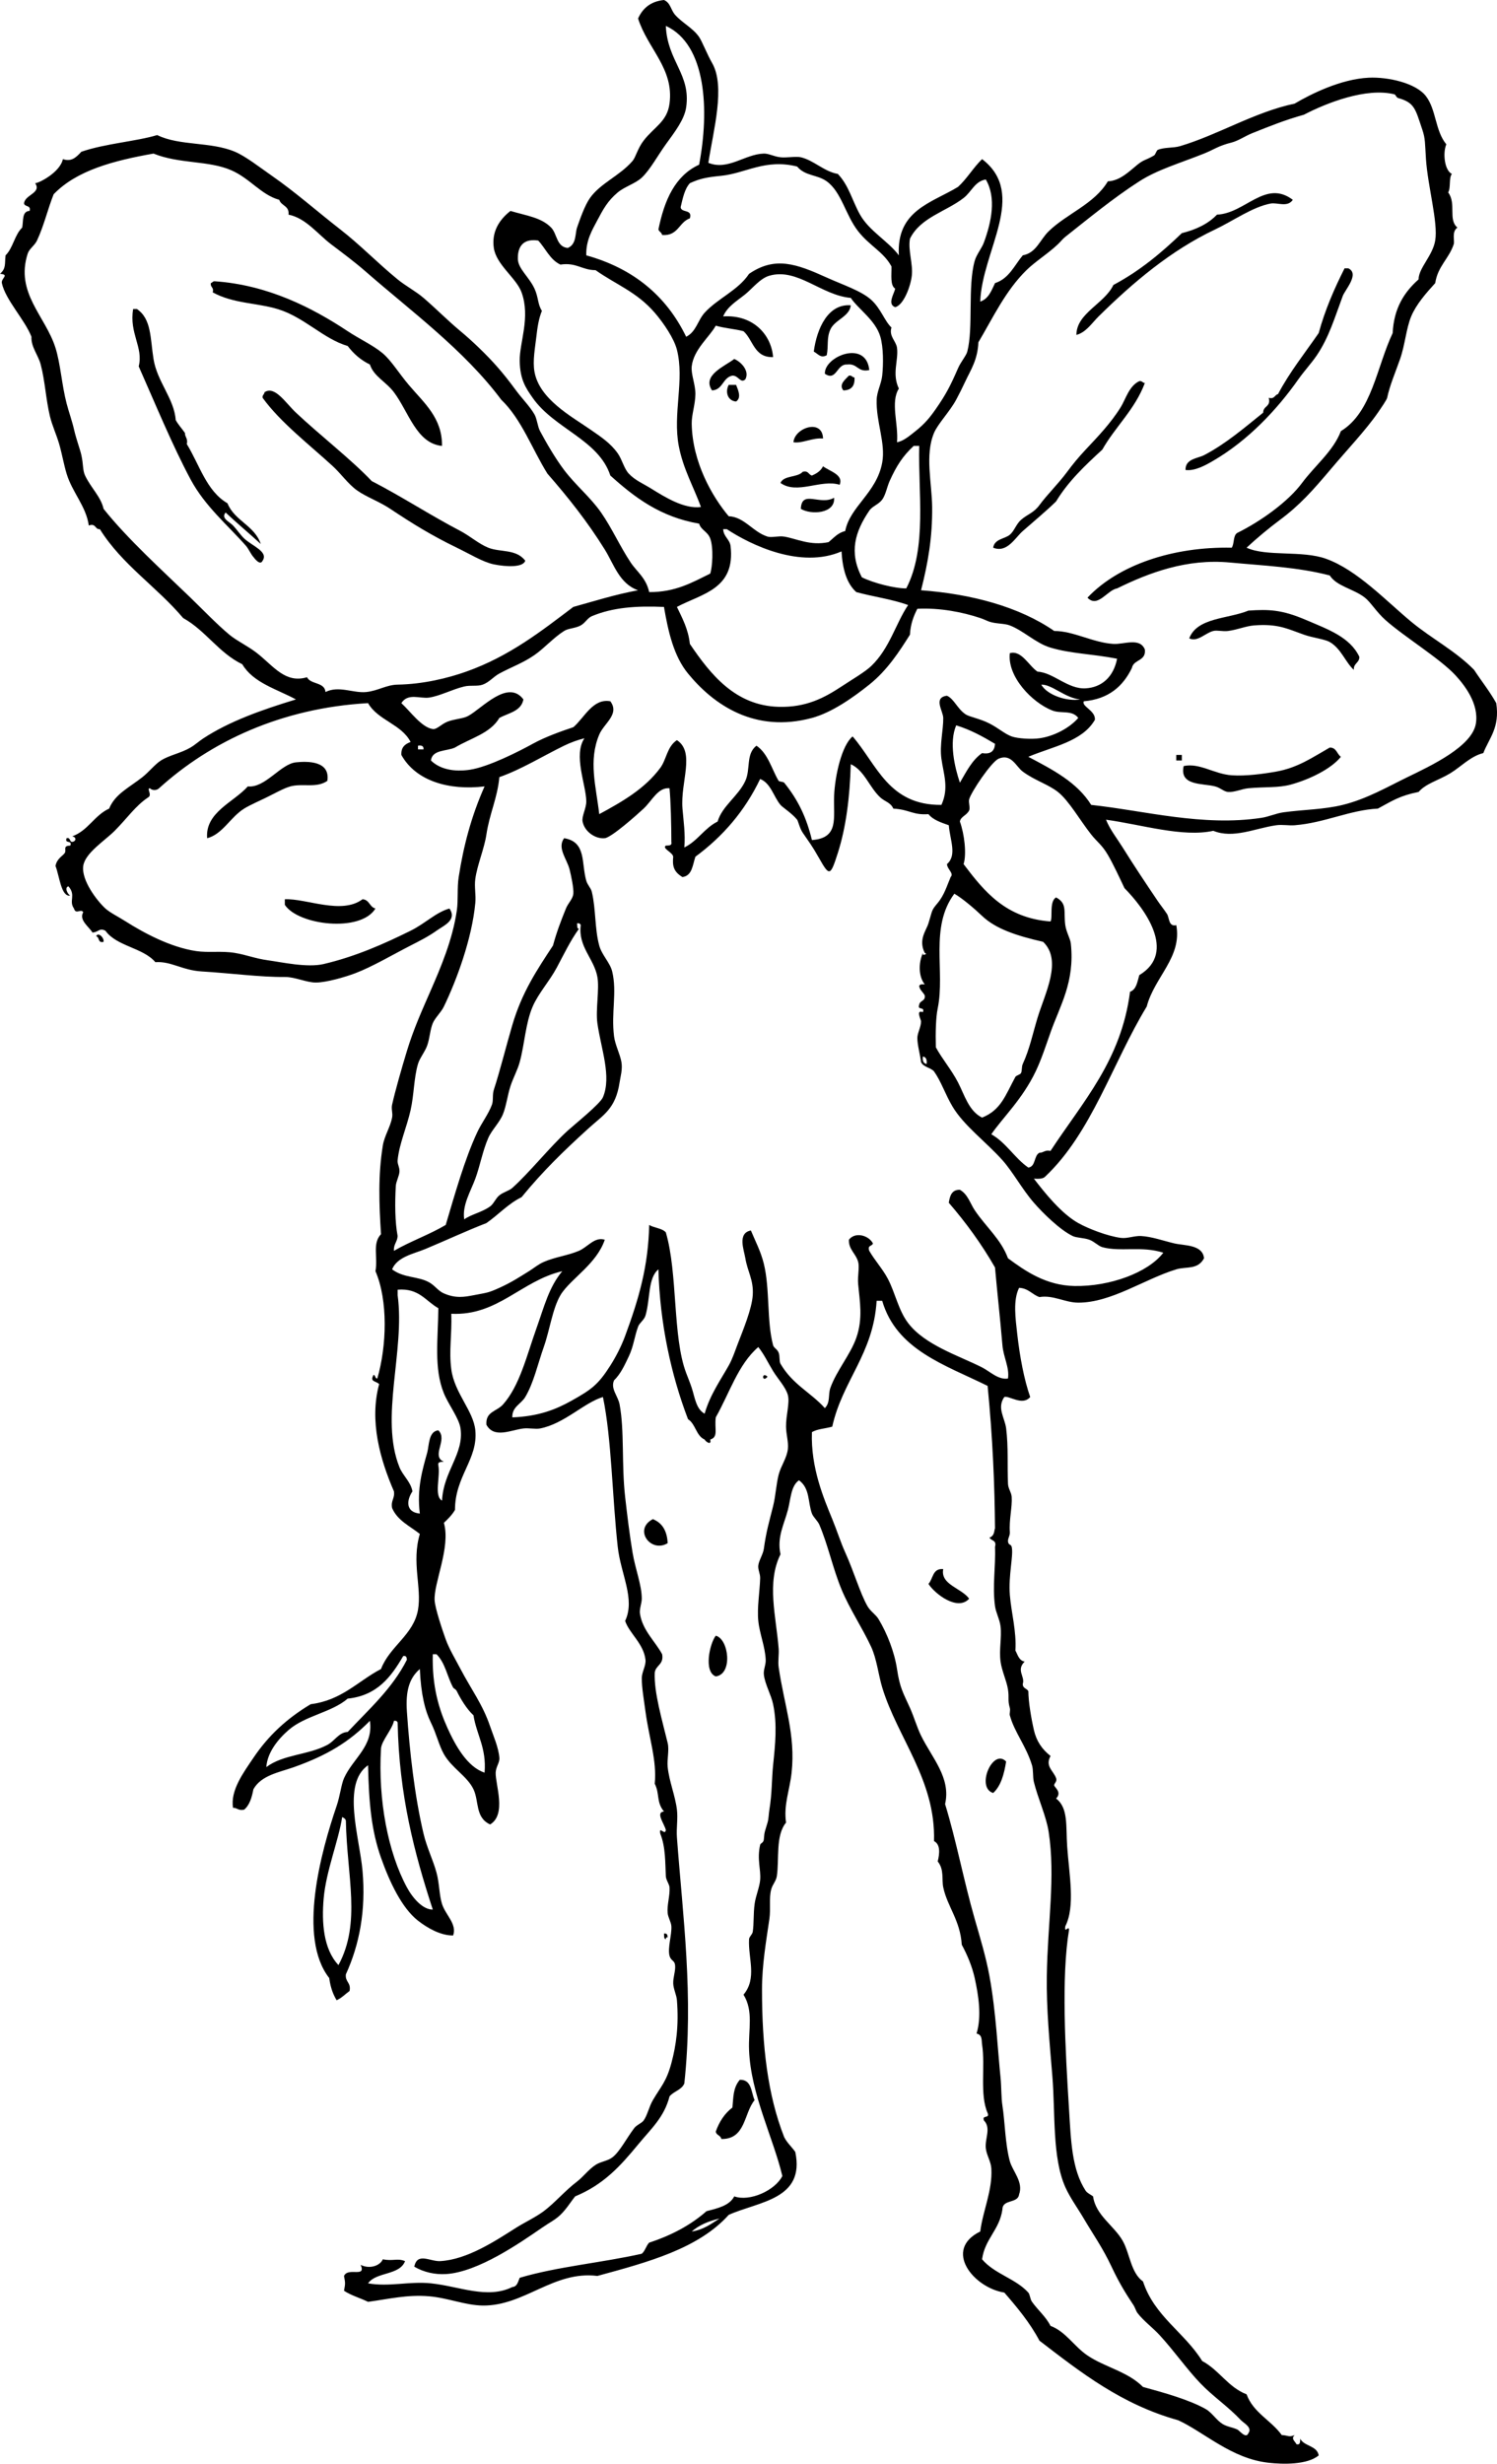 <?xml version="1.0" encoding="UTF-8" standalone="no"?>
<!-- Generator: Adobe Illustrator 13.0.2, SVG Export Plug-In . SVG Version: 6.00 Build 14948)  -->
<svg
    xmlns:rdf="http://www.w3.org/1999/02/22-rdf-syntax-ns#"
    xmlns="http://www.w3.org/2000/svg"
    xmlns:cc="http://web.resource.org/cc/"
    xmlns:xlink="http://www.w3.org/1999/xlink"
    xmlns:dc="http://purl.org/dc/elements/1.1/"
    xmlns:svg="http://www.w3.org/2000/svg"
    xmlns:inkscape="http://www.inkscape.org/namespaces/inkscape"
    xmlns:sodipodi="http://sodipodi.sourceforge.net/DTD/sodipodi-0.dtd"
    xmlns:ns1="http://sozi.baierouge.fr"
    id="imp_xA0_Image_1_"
    style="enable-background:new 0 0 194.258 319.557"
    xml:space="preserve"
    viewBox="0 0 194.258 319.557"
    version="1.1"
    y="0px"
    x="0px"
  >
<g
    >
	<path
        style="clip-rule:evenodd;fill-rule:evenodd"
        d="m167.76 25.92c-0.691 1.023-2.001 0.315-2.88 0.48-2.347 0.441-4.865 2.255-7.2 3.36-5.758 2.724-10.676 6.9-15.12 11.28-0.862 0.849-1.609 2.06-2.88 2.4-0.002-2.818 3.636-4.032 4.8-6.48 3.397-1.802 6.232-4.168 8.88-6.72 1.86-0.46 3.426-1.214 4.561-2.4 3.66-0.149 6.28-4.621 9.84-1.92z"
    />
	<path
        style="clip-rule:evenodd;fill-rule:evenodd"
        d="m174.96 34.8c1.507 0.715-0.408 2.766-0.721 3.6-1.01 2.699-1.765 5.322-3.359 7.68-0.702 1.039-1.631 2.027-2.4 3.12-2.801 3.979-6.542 7.937-11.04 10.56-0.982 0.573-2.385 1.36-3.6 1.2-0.047-1.465 1.593-1.501 2.399-1.92 2.788-1.446 5.232-3.55 7.681-5.52-0.02-0.899 1.034-0.726 0.72-1.92 0.766 0.206 0.742-0.378 1.2-0.48 1.521-2.878 3.483-5.316 5.279-7.92 0.846-3.075 2.045-5.795 3.36-8.4h0.48z"
    />
	<path
        style="clip-rule:evenodd;fill-rule:evenodd"
        d="m57.36 57.84c-3.315-0.318-4.319-4.404-6.24-6.96-1.045-1.39-2.61-2.04-3.12-3.6-1.188-0.572-2.119-1.401-2.88-2.4-3.186-0.936-5.645-3.76-9.12-4.8-2.722-0.814-5.744-0.697-8.4-2.16 0.198-0.678-0.338-0.622-0.24-1.2 0.194-0.046 0.239-0.241 0.48-0.24 6.896 0.468 12.672 3.424 17.28 6.48 1.527 1.013 3.339 1.844 4.56 2.88 1.094 0.929 2.098 2.59 3.36 4.08 1.997 2.358 4.354 4.273 4.32 7.92z"
    />
	<path
        style="clip-rule:evenodd;fill-rule:evenodd"
        d="m110.4 39.6c-0.141 1.466-2.067 1.868-2.64 3.12-0.52 1.137-0.23 2.12-0.48 3.36-0.787 0.405-1.058-0.127-1.68-0.48 0.41-3.065 1.88-6.229 4.8-6z"
    />
	<path
        style="clip-rule:evenodd;fill-rule:evenodd"
        d="m17.28 40.08h0.48c1.907 1.273 1.729 3.786 2.16 6.48 0.475 2.968 2.689 5.157 2.88 7.92 0.338 0.622 0.812 1.108 1.2 1.68-0.005 0.565 0.414 0.707 0.24 1.44 1.646 2.673 2.547 6.093 5.28 7.68 0.916 2.285 3.522 2.878 4.32 5.28-1.5-1.38-3.077-2.683-4.56-4.08-0.649 0.744 0.498 1.198 0.96 1.68 0.49 0.512 0.936 1.2 1.44 1.68 1.005 0.958 3.188 1.709 2.4 2.88-0.334 0.742-1.135-0.408-1.2-0.48-0.343-0.382-0.613-1.044-0.96-1.44-2.327-2.654-5.312-5.107-7.2-8.64-2.374-4.442-4.533-9.708-6.72-14.64 0.633-2.474-1.259-4.282-0.72-7.44z"
    />
	<path
        style="clip-rule:evenodd;fill-rule:evenodd"
        d="m112.8 48c-1.529 0.329-1.502-0.898-2.88-0.72-1.366-0.093-1.359 2.221-2.88 1.2-0.11-2.255 5.37-4.475 5.76-0.48z"
    />
	<path
        style="clip-rule:evenodd;fill-rule:evenodd"
        d="m96.72 49.2c-0.622 0.593-0.893-0.518-1.68-0.48-1.272 0.248-1.205 1.834-2.64 1.92-1.352-1.963 1.667-3.141 2.88-4.08 0.899 0.374 2.018 1.562 1.44 2.64z"
    />
	<path
        style="clip-rule:evenodd;fill-rule:evenodd"
        d="m110.16 48.72c0.388-0.068 0.414 0.227 0.721 0.24 0.073 1.113-0.421 1.659-1.44 1.68-0.66-0.781 0.31-1.463 0.72-1.92z"
    />
	<path
        style="clip-rule:evenodd;fill-rule:evenodd"
        d="m148.56 49.68c-1.285 3.435-3.809 5.631-5.52 8.64-2.211 2.029-4.4 4.081-6 6.72-1.285 1.255-2.862 2.561-4.32 3.84-0.998 0.875-2.032 2.882-3.84 2.16 0.166-1.15 1.508-1.134 2.16-1.68 0.576-0.483 0.826-1.38 1.439-1.92 0.866-0.763 1.65-0.896 2.4-1.92 1.014-1.385 2.414-2.722 3.6-4.32 0.73-0.985 1.411-1.822 2.4-2.88 1.519-1.624 3.225-3.372 4.56-5.52 0.618-0.995 1.076-2.753 2.4-3.36 0.39-0.067 0.41 0.227 0.72 0.24z"
    />
	<path
        style="clip-rule:evenodd;fill-rule:evenodd"
        d="m94.56 49.92h0.96c0.299 0.753 0.702 1.665 0 2.16-1.061-0.083-1.463-1.195-0.96-2.16z"
    />
	<path
        style="clip-rule:evenodd;fill-rule:evenodd"
        d="m68.16 72.72c-0.257 0.899-2.433 0.817-4.08 0.48-1.411-0.289-3.118-1.347-4.8-2.16-3.24-1.566-5.746-3.112-8.64-5.04-1.458-0.971-3.107-1.533-4.32-2.4-1.138-0.813-2.079-2.162-3.12-3.12-2.931-2.698-6.836-5.706-9.12-8.88-0.067-0.388 0.227-0.413 0.24-0.72 1.334-0.908 2.738 1.378 4.08 2.64 3.169 2.979 7.174 6.071 9.84 8.88 3.92 2.016 7.454 4.352 11.52 6.48 1.196 0.626 2.379 1.673 3.6 2.16 1.564 0.624 3.578 0.127 4.8 1.68z"
    />
	<path
        style="clip-rule:evenodd;fill-rule:evenodd"
        d="m106.8 56.88c-1.401-0.129-2.693 0.669-3.84 0.48 0.16-1.901 3.78-3.088 3.84-0.48z"
    />
	<path
        style="clip-rule:evenodd;fill-rule:evenodd"
        d="m108.96 62.88c-2.415-0.767-5.524 1.313-7.681-0.24 0.429-1.012 2.206-0.675 2.88-1.44 0.767-0.206 0.743 0.377 1.2 0.48 0.618-0.262 1.153-0.606 1.44-1.2 0.86 0.651 2.7 1.087 2.16 2.4z"
    />
	<path
        style="clip-rule:evenodd;fill-rule:evenodd"
        d="m108.24 64.56c0.153 2.096-3.038 2.233-4.319 1.44 0.1-2.548 2.48-0.38 4.32-1.44z"
    />
	<path
        style="clip-rule:evenodd;fill-rule:evenodd"
        d="m176.4 85.2c0.001 0.8-0.78 0.819-0.72 1.68-1.079-0.951-1.633-2.741-3.12-3.6-0.682-0.393-2.209-0.551-3.36-0.96-2.204-0.783-3.381-1.44-6.479-1.2-1.026 0.08-2.222 0.58-3.36 0.72-0.712 0.088-1.423-0.126-1.92 0-1.062 0.271-2.035 1.476-3.12 0.96 1.036-2.725 5.016-2.505 7.681-3.6 2.654-0.18 4.34-0.125 7.439 1.2 2.89 1.234 5.73 2.221 6.96 4.8z"
    />
	<path
        style="clip-rule:evenodd;fill-rule:evenodd"
        d="m174 98.16c-1.238 1.548-4.009 2.92-6.48 3.6-1.627 0.447-3.26 0.276-5.52 0.48-0.863 0.078-1.78 0.542-2.641 0.48-0.545-0.039-0.982-0.538-1.68-0.72-1.618-0.423-4.663-0.04-4.08-2.64 2.077-0.443 3.95 1.042 6.24 1.2 1.823 0.126 4.097-0.184 5.76-0.48 2.819-0.502 4.691-1.831 6.96-3.12 0.88-0.001 0.92 0.84 1.44 1.2z"
    />
	<path
        style="clip-rule:evenodd;fill-rule:evenodd"
        d="m152.64 97.92h0.72v0.72h-0.72v-0.72z"
    />
	<path
        style="clip-rule:evenodd;fill-rule:evenodd"
        d="m42.48 101.28c-1.415 0.987-3.188 0.291-4.8 0.72-0.812 0.217-2.15 0.963-3.12 1.44-0.967 0.476-2.121 0.969-2.88 1.44-1.786 1.109-2.806 3.333-4.8 3.84-0.28-3.36 3.46-4.67 5.28-6.72 2.242 0.246 4.245-2.912 6.24-3.12 1.493-0.156 4.468-0.215 4.08 2.4z"
    />
	<path
        style="clip-rule:evenodd;fill-rule:evenodd"
        d="m47.04 116.64c0.914 0.047 0.903 1.017 1.68 1.2-1.911 3.152-10.04 2.17-11.76-0.48v-0.72c2.794-0.13 7.336 2.04 10.08 0z"
    />
	<path
        style="clip-rule:evenodd;fill-rule:evenodd"
        d="m12.48 121.44c0.241-0.604 1.062 0.191 0.96 0.72-0.77 0.21-0.498-0.62-0.96-0.72z"
    />
	<path
        style="clip-rule:evenodd;fill-rule:evenodd"
        d="m99.6 178.56c-0.727 0.89-0.808-0.73 0 0z"
    />
	<path
        style="clip-rule:evenodd;fill-rule:evenodd"
        d="m84.72 197.04c1.203 0.477 1.846 1.514 1.92 3.119-2.201 1.33-4.489-1.8-1.92-3.12z"
    />
	<path
        style="clip-rule:evenodd;fill-rule:evenodd"
        d="m122.4 203.52c-0.4 2.026 2.375 2.452 3.36 3.84-1.492 1.654-4.438-0.615-5.28-1.92 0.62-0.66 0.51-2.05 1.92-1.92z"
    />
	<path
        style="clip-rule:evenodd;fill-rule:evenodd"
        d="m92.88 212.16c1.691 0.41 2.249 4.996 0 5.28-1.589-0.59-0.8-4.24 0-5.28z"
    />
	<path
        style="clip-rule:evenodd;fill-rule:evenodd"
        d="m130.56 228.48c-0.267 1.653-0.675 3.166-1.68 4.08-2.29-0.69-0.04-5.89 1.68-4.08z"
    />
	<path
        style="clip-rule:evenodd;fill-rule:evenodd"
        d="m86.16 250.8c0.408-0.089 0.453 0.187 0.48 0.479-0.204-0.044-0.227 0.094-0.24 0.24-0.281-0.04-0.202-0.44-0.24-0.72z"
    />
	<path
        style="clip-rule:evenodd;fill-rule:evenodd"
        d="m93.6 277.44c-0.071-0.489-0.649-0.471-0.72-0.96 0.461-1.298 1.159-2.36 2.16-3.12 0.143-1.368 0.071-2.543 0.96-3.6 1.56-0.04 1.455 1.585 1.92 2.64-1.41 1.71-1.148 5.09-4.32 5.04z"
    />
	<path
        style="clip-rule:evenodd;fill-rule:evenodd"
        d="m4.56 23.76c0.477 0.008 3.24-1.407 3.6-3.12 1.136 0.388 1.746-0.262 2.4-0.96 3.123-1.068 7.103-1.337 9.84-2.16 2.893 1.425 6.939 0.833 10.08 2.16 1.4 0.591 3.179 1.993 4.8 3.12 3.103 2.157 5.794 4.56 8.88 6.96 2.645 2.057 4.765 4.292 7.44 6.48 1.054 0.862 2.339 1.523 3.36 2.4 1.635 1.404 3.132 2.934 4.8 4.32 0.808 0.671 1.609 1.396 2.4 2.16 1.825 1.763 3.125 3.234 4.8 5.52 0.782 1.067 1.802 2.07 2.4 3.12 0.332 0.583 0.395 1.553 0.72 2.16 0.822 1.533 1.987 3.541 3.12 5.04 1.501 1.987 3.418 3.53 4.8 5.52 1.422 2.048 2.437 4.369 3.84 6.48 0.789 1.188 2.008 2.001 2.4 3.84 3.453 0.012 5.61-1.271 7.92-2.4 0.288-0.809 0.449-3.37 0-4.56-0.347-0.919-1.177-1.061-1.44-1.92-5.057-0.863-8.406-3.434-11.52-6.24-1.515-4.654-7.277-6.06-10.08-10.08-0.871-1.249-1.646-2.342-1.68-4.8-0.032-2.389 1.416-5.625 0.24-8.88-0.673-1.862-3.281-3.565-3.6-5.76-0.292-2.005 0.62-3.598 2.16-4.8 2.086 0.624 3.996 0.84 5.28 2.16 0.789 0.811 0.684 2.517 2.16 2.64 1.15-0.468 0.94-1.902 1.2-2.64 0.393-1.118 0.99-2.865 1.68-3.84 1.36-1.922 3.854-2.869 5.52-4.8 0.417-0.483 0.659-1.626 1.44-2.64 1.392-1.807 3.044-2.44 3.36-4.8 0.606-4.536-2.828-7.11-4.08-11.04 0.595-1.324 1.62-2.219 3.36-2.4 0.864 0.371 0.866 1.263 1.44 1.92 0.904 1.034 2.328 1.72 3.12 2.88 0.395 0.578 1.062 2.293 1.68 3.36 1.769 3.056 0.163 8.771-0.48 12.96 2.555 1.037 4.726-1.13 7.2-1.2 0.632-0.018 1.293 0.382 2.16 0.48 0.792 0.09 1.995-0.149 2.641 0 1.677 0.39 3.023 1.857 4.8 2.16 1.439 1.503 1.877 3.5 2.88 5.28 1.203 2.136 3.617 3.396 5.04 5.28-0.332-5.852 4.25-6.79 7.68-8.88 1.17-1.071 1.979-2.5 3.12-3.6 5.955 4.556-0.006 11.861-0.24 18.48 1.083-0.357 1.455-1.425 1.92-2.4 1.82-0.58 2.505-2.295 3.601-3.6 1.761-0.323 2.206-1.996 3.36-3.12 2.351-2.292 5.913-3.518 7.68-6.48 1.573-0.067 2.73-1.258 3.84-2.16 0.85-0.69 1.076-0.558 2.16-1.2 0.175-0.104 0.308-0.649 0.479-0.72 0.876-0.362 2.002-0.219 2.88-0.48 4.974-1.478 9.66-4.422 14.881-5.52 2.147-1.266 6.008-3.186 9.6-3.36 2.506-0.122 6.134 0.686 7.44 2.4 1.349 1.771 1.175 4.465 2.64 6.24-0.483 1.126-0.237 3.376 0.72 3.84-0.421 0.539-0.114 1.805-0.479 2.4 1.099 1.485-0.045 3.526 1.199 4.56-0.782 0.554-0.324 1.685-0.479 2.16-0.615 1.881-2.07 2.839-2.4 5.04-1.159 1.272-2.464 2.749-3.12 4.32-0.647 1.552-0.796 3.685-1.439 5.52-0.66 1.882-1.322 3.373-1.68 5.04-0.058 0.266-0.75 1.266-1.2 1.92-1.527 2.218-3.99 4.82-6 7.2-2.466 2.919-4.107 4.774-6.72 6.72-1.345 1.001-2.931 2.306-4.32 3.6 2.574 1.193 7.205 0.315 10.32 1.44 4.032 1.457 7.722 5.406 11.039 8.16 2.619 2.173 5.738 3.772 8.16 6.24 0.95 1.45 2.021 2.78 2.88 4.32 0.481 3.201-0.919 4.521-1.68 6.48-1.654 0.395-2.945 1.815-4.32 2.64-1.496 0.898-3.121 1.299-4.079 2.4-2.436 0.491-3.336 1.105-5.28 2.16-3.657 0.187-6.908 1.853-10.8 2.16-0.766 0.061-1.596-0.114-2.4 0-2.72 0.384-5.557 1.786-8.16 0.72-3.966 0.88-9.331-0.814-13.92-1.44 0.523 1.302 1.419 2.411 2.16 3.6 1.442 2.313 2.969 4.606 4.56 6.96 0.368 0.544 0.837 1.114 1.2 1.68 0.304 0.474 0.185 1.684 1.2 1.44 0.764 4.17-2.836 6.714-3.84 10.56-4.444 7.315-7.141 16.379-13.2 22.08-0.283 0.276-0.849 0.271-1.439 0.24 1.385 1.804 3.543 4.519 5.76 5.76 1.323 0.741 3.801 1.695 5.52 1.92 0.85 0.111 1.739-0.289 2.641-0.24 1.394 0.075 2.957 0.644 4.319 0.96 1.275 0.297 3.645 0.129 3.84 1.92-0.812 1.538-2.312 1.047-3.6 1.44-4.158 1.27-8.421 4.325-12.72 4.32-1.731-0.002-3.254-1.023-5.04-0.721-0.953-0.327-1.419-1.141-2.641-1.199-0.801 1.583-0.47 3.958-0.239 6 0.332 2.945 0.889 5.904 1.68 8.159-1.01 1.198-2.737-0.217-3.36 0-0.991 1.416 0.067 2.697 0.24 4.08 0.301 2.407 0.132 4.855 0.24 7.2 0.027 0.604 0.441 1.099 0.479 1.68 0.087 1.323-0.354 2.931-0.239 4.561 0.032 0.466-0.273 0.808-0.24 1.2 0.044 0.534 0.382 0.325 0.479 0.72 0.263 1.054-0.444 3.678-0.239 6.24 0.183 2.296 0.877 4.69 0.72 7.199 0.308 0.572 0.459 1.301 1.2 1.44-1.142 1.126 0.079 1.931-0.24 2.88-0.041 0.602 0.537 0.583 0.72 0.96 0.009 1.388 0.37 3.511 0.721 5.04 0.323 1.411 1.034 2.478 2.159 3.36-0.737 1.353 0.375 1.9 0.721 2.88 0.173 0.492-0.315 0.667-0.24 0.96 0.064 0.251 1.026 0.876 0.24 1.68 1.607 1.221 1.253 3.569 1.439 6.24 0.253 3.611 1.068 7.725-0.24 10.32-0.175 1.051 0.478-0.193 0.48 0.479-1.018 6.092-0.487 15.507 0 23.28 0.251 4.008 0.336 7.763 2.16 10.56 0.235 0.324 0.64 0.48 0.96 0.721 0.334 2.457 2.716 3.79 3.84 5.76 0.927 1.624 1.055 4.167 2.64 5.28 1.477 4.523 5.392 6.608 7.681 10.319 2.196 1.163 3.34 3.381 5.76 4.32 0.877 2.402 3.19 3.369 4.56 5.28 0.878 0.052 0.921 0.329 1.681 0-0.521 0.499 0.029 0.775 0.239 1.2 0.513 0.111 0.458-0.344 0.48-0.721 0.519 1.002 2.17 0.87 2.399 2.16-1.501 1.25-4.672 1.158-6.479 0.96-4.857-0.533-8.363-3.964-11.76-5.52-7.384-2.057-12.659-6.222-18-10.32-1.249-2.352-2.888-4.312-4.561-6.24-3.981-0.621-7.984-5.546-3.12-7.92 0.325-2.645 1.606-5.344 1.44-8.16-0.056-0.94-0.62-1.73-0.72-2.64-0.137-1.249 0.723-2.604-0.24-3.6-0.297-0.777 0.776-0.184 0.48-0.961-1.057-2.378-0.287-6.059-0.721-8.88-0.087-0.566 0.059-1.258-0.72-1.439 0.684-2.2 0.261-4.931-0.24-7.2-0.338-1.532-0.998-3.065-1.68-4.32-0.19-3.16-1.874-4.939-2.4-7.439-0.218-1.033 0.145-2.304-0.72-3.36 0.241-0.969 0.388-2.2-0.48-2.64 0.229-7.912-4.722-13.365-6.72-19.92-0.485-1.594-0.706-3.704-1.439-5.28-1.174-2.52-2.782-4.885-3.841-7.44-1.147-2.771-1.721-5.674-2.88-8.399-0.205-0.483-0.788-0.979-0.96-1.44-0.538-1.449-0.236-3.273-1.68-4.319-1.053 0.72-1.068 2.424-1.44 3.84-0.497 1.895-1.445 3.552-0.96 5.76-1.824 3.682-0.567 8.049-0.239 12.24 0.059 0.761-0.11 1.636 0 2.399 0.702 4.885 2.213 8.737 1.68 13.681-0.248 2.299-1.06 4.183-0.72 6.479-1.395 1.681-0.861 4.757-1.2 6.96-0.098 0.636-0.55 1.056-0.72 1.681-0.319 1.166-0.05 2.539-0.24 3.84-0.428 2.929-0.958 5.967-0.96 9.12-0.006 7.402 0.74 13.767 2.88 19.199 0.375 0.745 0.98 1.259 1.439 1.92 1.294 6.192-4.762 6.415-8.64 8.16-3.934 4.386-10.5 6.141-17.04 7.92-5.684-0.71-9.47 3.909-14.88 3.841-2.277-0.029-4.497-0.989-6.96-1.2-2.828-0.242-5.243 0.356-7.92 0.72-1.019-0.501-2.213-0.827-3.12-1.44 0.175-0.955 0.175-0.965 0-1.92 0.531-1.181 2.915 0.303 2.16-1.439 1.128 0.579 2.494 0.15 2.88-0.72 1.3 0.275 1.882-0.179 2.88 0.239-0.694 1.866-3.75 1.37-4.8 2.88 2.746 0.486 5.344-0.288 8.16 0 3.658 0.375 7.304 2.087 10.56 0.48 0.663-0.058 0.732-0.708 0.96-1.2 4.871-1.449 10.686-1.955 15.84-3.12 0.438-0.361 0.564-1.035 0.96-1.439 2.896-0.944 5.399-2.281 7.44-4.08 1.461-0.38 2.969-0.711 3.6-1.92 2.01 0.72 5.297-0.764 6.24-2.641-1.192-5.004-4.091-10.609-4.32-16.319-0.108-2.688 0.607-5.069-0.72-7.2 1.797-2.138 0.579-4.758 0.72-7.2 0.019-0.326 0.425-0.601 0.48-0.96 0.165-1.088 0.068-2.311 0.24-3.6 0.141-1.057 0.642-2.17 0.72-3.12 0.115-1.397-0.432-2.653 0-4.561 0.051-0.225 0.446-0.232 0.48-0.72 0.072-1.029 0.14-0.985 0.48-2.16 0.151-0.521 0.142-1.082 0.24-1.68 0.351-2.132 0.299-4.004 0.48-5.76 0.282-2.743 0.552-5.271 0-7.92-0.26-1.245-1.06-2.583-1.2-3.841-0.071-0.635 0.27-1.223 0.24-1.92-0.073-1.709-0.788-3.344-0.96-5.04-0.175-1.727 0.188-3.757 0.24-5.52 0.019-0.621-0.31-1.129-0.24-1.68 0.085-0.668 0.621-1.433 0.72-2.16 0.307-2.247 0.695-3.5 1.2-5.521 0.338-1.356 0.395-2.806 0.72-4.08 0.297-1.167 1.079-2.167 1.199-3.359 0.092-0.905-0.226-1.849-0.239-2.88-0.021-1.42 0.5-3.085 0.239-4.08-0.27-1.029-1.28-2.075-1.919-3.12-0.7-1.145-1.132-2.126-1.92-3.12-2.623 2.257-3.75 6.01-5.52 9.12-0.195 1.523 0.379 2.538-0.72 2.88 0.21 0.842-0.623 0.249-0.72 0-1.118-0.482-1.171-2.028-2.16-2.641-2.178-5.687-3.664-12.433-3.84-19.439-1.389 1.143-1.037 3.812-1.68 6-0.166 0.564-0.776 0.937-0.96 1.439-0.48 1.315-0.581 2.539-1.2 3.841-0.543 1.141-1.046 2.268-1.92 3.12-0.479 1.099 0.51 2.003 0.72 3.119 0.647 3.446 0.242 7.76 0.72 12 0.264 2.34 0.573 4.877 0.96 7.2 0.368 2.208 1.201 4.237 1.2 6 0 0.578-0.326 1.347-0.24 1.92 0.328 2.187 1.965 3.588 2.88 5.28 0.251 1.371-0.835 1.404-0.96 2.4-0.107 2.569 0.963 6.147 1.68 9.119 0.226 0.936-0.106 2.119 0 3.12 0.201 1.889 0.975 3.683 1.2 5.521 0.146 1.189-0.091 2.384 0 3.6 0.766 10.301 2.188 20.503 0.96 31.92-0.351 0.85-1.39 1.01-1.92 1.681-0.701 2.708-2.366 4.16-4.08 6.239-2.302 2.792-4.463 5.192-8.16 6.721-0.557 0.674-1.13 1.644-1.92 2.399-0.681 0.652-1.308 0.93-2.4 1.681-2.85 1.956-8.304 5.763-12.48 6-1.366 0.077-2.828-0.223-4.08-0.96 0.383-1.909 2.058-0.649 3.36-0.721 3.527-0.192 7.205-2.656 9.84-4.319 1.185-0.748 2.538-1.366 3.6-2.16 1.436-1.074 2.741-2.641 4.32-3.84 0.792-0.602 1.477-1.555 2.4-2.16 0.671-0.441 1.52-0.487 2.16-0.96 0.984-0.729 1.849-2.492 2.88-3.84 0.29-0.379 0.957-0.621 1.2-0.96 0.491-0.686 0.702-1.792 1.2-2.641 1.074-1.829 1.746-2.379 2.4-4.8 0.621-2.297 0.982-4.889 0.72-8.16-0.057-0.705-0.456-1.46-0.48-2.16-0.029-0.837 0.327-1.64 0.24-2.399-0.073-0.633-0.538-0.531-0.72-1.2-0.273-1.005 0.312-2.74 0.24-3.84-0.035-0.534-0.425-1.142-0.48-1.681-0.111-1.085 0.312-2.266 0.24-3.359-0.027-0.402-0.453-0.952-0.48-1.44-0.092-1.661-0.005-3.743-0.72-5.52-0.21-1.119 0.623 0.33 0.72-0.48-0.215-0.852-1.375-2.296-0.24-2.399-1.018-1.213-0.531-2.305-1.2-3.601 0.294-3.019-0.728-5.856-1.2-9.359-0.189-1.406-0.49-3.167-0.48-4.32 0.007-0.855 0.565-1.631 0.48-2.4-0.234-2.099-2.122-3.443-2.64-5.04 1.345-2.843-0.568-6.051-0.96-9.6-0.723-6.557-0.792-14.019-1.92-19.44-2.437 0.721-5.018 3.476-8.16 4.08-0.603 0.116-1.476-0.083-2.16 0-1.627 0.197-3.802 1.339-4.8-0.479-0.135-1.734 1.324-1.698 2.16-2.641 2.158-2.431 3.067-6.33 4.32-9.84 1.021-2.858 1.626-5.362 3.36-7.439-5.292 1.223-8.371 5.82-14.4 5.52 0.093 2.785-0.319 4.782 0 7.2 0.409 3.097 2.874 5.376 3.12 7.92 0.364 3.762-2.639 5.923-2.64 10.32-0.379 0.661-0.908 1.172-1.44 1.68 0.914 3.182-1.361 7.856-1.2 10.08 0.077 1.065 0.995 3.806 1.44 5.04 0.446 1.236 1.262 2.585 1.92 3.84 1.395 2.661 2.872 4.582 3.84 7.44 0.398 1.175 1.096 2.721 1.2 4.08 0.049 0.636-0.455 1.161-0.48 1.92-0.05 1.529 1.448 5.418-0.72 6.72-1.96-0.904-1.417-2.999-2.16-4.561-0.812-1.706-2.811-2.741-3.84-4.56-0.644-1.138-0.963-2.63-1.68-4.08-0.764-1.546-1.302-3.71-1.44-6.96-1.404 1.206-1.858 2.898-1.68 5.521 0.349 5.125 0.995 10.923 2.16 15.84 0.433 1.825 1.219 3.354 1.68 5.04 0.391 1.427 0.342 2.906 0.72 4.08 0.47 1.458 1.958 2.578 1.44 4.08-1.609 0.017-3.317-0.949-4.56-1.921-2.082-1.625-3.676-4.979-4.8-8.159-1.243-3.52-1.571-7.062-1.68-12-3.454 2.4-1.105 9.326-0.72 13.68 0.457 5.162-0.401 9.59-2.16 13.439-0.121 1.001 0.701 1.059 0.48 2.16-0.558 0.402-1.014 0.906-1.68 1.2-0.386-0.649-0.771-1.482-0.96-2.88-4.127-5.255-1.071-16.375 0.96-22.32 0.452-1.322 0.6-2.799 0.96-3.6 1.162-2.584 3.841-4.128 3.36-7.44-2.685 2.725-5.511 4.458-9.84 6-1.892 0.675-4.265 1.047-5.28 2.88-0.205 1.076-0.499 2.062-1.2 2.641-0.733 0.173-0.875-0.245-1.44-0.24-0.38-2.251 1.379-4.608 2.64-6.479 1.943-2.887 4.335-5.103 7.44-6.96 4.052-0.508 6.121-2.999 9.12-4.561 1.121-2.953 4.229-4.42 4.8-7.68 0.509-2.907-0.861-6.159 0.24-9.84-1.294-1.025-2.905-1.735-3.6-3.36-0.188-0.988 0.368-1.231 0.24-2.16-1.78-4.099-3.224-9.121-1.92-13.92-0.5-0.449-1.241-0.283-0.72-1.2 0.261 0.06 0.163 0.478 0.48 0.48 1.228-4.212 1.405-10.128-0.24-13.92 0.338-1.845-0.438-3.585 0.72-4.801-0.247-3.895-0.397-7.628 0.24-11.52 0.201-1.229 0.967-2.376 1.2-3.6 0.114-0.602-0.134-1.082 0-1.68 0.397-1.777 1.249-4.754 1.92-6.96 0.886-2.913 1.968-5.271 3.12-7.92 1.228-2.822 2.81-6.488 3.36-10.32 0.197-1.37 0.02-2.891 0.24-4.32 0.613-3.981 1.63-7.885 3.36-11.76-4.604 0.554-8.914-0.685-10.8-4.08-0.057-1.017 0.499-1.421 1.2-1.68-1.191-2.33-4.244-2.796-5.52-5.04-11.286 0.639-20.471 5.01-27.12 11.04-0.315 0.308-0.885 0.308-1.2 0-0.462 0.024 0.373 0.894-0.24 1.2-1.653 1.114-2.675 2.666-4.32 4.32-1.263 1.27-3.849 2.884-4.08 4.56-0.258 1.865 1.803 4.541 2.88 5.52 0.579 0.527 1.662 1.06 2.64 1.68 2.301 1.459 5.761 3.336 9.12 3.84 1.648 0.247 3.294-0.05 5.04 0.24 1.539 0.255 2.591 0.723 4.32 0.96 1.785 0.245 5.064 0.982 7.2 0.48 4.143-0.975 7.818-2.605 11.28-4.32 1.923-0.953 3.284-2.386 5.04-2.88 1.035 1.503-0.745 2.212-1.68 2.88-1.078 0.77-2.243 1.349-3.36 1.92-2.255 1.152-5.004 2.774-7.2 3.6-1.387 0.522-3.693 1.176-5.04 1.2-1.25 0.022-2.729-0.732-4.08-0.72-3.182 0.028-7.063-0.495-10.8-0.72-2.532-0.152-3.965-1.348-6-1.2-1.619-1.902-5.006-2.034-6.48-4.08-0.801-0.405-0.819 0.152-1.68 0.24-0.444-0.756-1.793-1.616-1.2-2.64-0.308-0.518-0.958 0.367-1.2-0.48-0.716-0.999 0.305-1.697-0.72-2.88-0.586 0.153-0.037 1.122 0.24 1.2-1.193 0.228-1.411-2.585-1.92-3.84 0.183-0.978 0.94-1.286 1.2-1.68 0.267-0.404-0.315-0.94 0.72-0.96 0.296-0.777-0.776-0.184-0.48-0.96 0.532-0.132 0.342 0.458 0.72 0.48 0.56-0.071 0.56-0.649 0-0.72 2.066-0.734 2.878-2.722 4.8-3.6 0.781-1.901 2.558-2.695 4.32-4.08 0.84-0.661 1.618-1.666 2.4-2.16 1.1-0.696 2.588-0.942 3.84-1.68 0.596-0.352 1.1-0.82 1.68-1.2 3.332-2.179 7.455-3.657 12-5.04-2.491-1.349-5.534-2.146-6.96-4.56-3.073-1.486-4.747-4.373-7.68-6-3.404-4.036-7.946-6.935-10.8-11.52-0.681 0.041-0.468-0.812-1.44-0.48-0.343-2.492-2.148-4.297-2.88-6.72-0.365-1.208-0.588-2.547-0.96-3.84-0.344-1.195-0.914-2.405-1.2-3.6-0.538-2.243-0.627-4.539-1.2-6.72-0.325-1.237-1.269-2.278-1.2-3.6-0.863-2.221-3.381-4.791-3.84-6.96-0.131-0.618 1.053-1.104-0.24-1.2 0.821-0.724 0.59-1.298 0.72-2.4 0.975-0.945 1.172-2.668 2.16-3.6 0.165-0.875-0.053-2.132 0.96-2.16 0.21-0.77-0.623-0.498-0.72-0.96 0.065-1.142 2.32-1.352 1.44-2.64zm84.48-9.84c-0.231 1.593-1.473 3.188-2.64 4.8-1.032 1.427-2.042 3.312-3.12 4.32-0.823 0.77-2.216 1.164-3.12 1.92-1.333 1.114-1.91 2.232-2.64 3.6-0.709 1.328-1.502 2.664-1.44 4.56 6.134 1.706 10.401 5.279 12.96 10.56 1.309-0.65 1.49-2.123 2.4-3.12 1.704-1.866 4.333-2.89 5.76-5.04 3.367-2.304 6.125-1.312 10.08 0.48 2.106 0.954 4.455 1.709 5.761 2.88 1.269 1.139 1.758 2.789 2.64 3.6-0.359 1.139 0.601 1.739 0.72 2.64 0.215 1.625-0.689 3.354 0.24 5.28-1.125 1.771-0.031 4.602-0.24 6.96 0.812-0.126 1.666-0.857 2.4-1.44 1.214-0.963 1.859-1.761 2.64-2.88 1.345-1.928 1.917-3.068 2.88-5.28 0.366-0.84 1.06-1.621 1.2-2.16 0.804-3.08 0.031-8.444 0.96-11.76 0.235-0.839 0.916-1.624 1.2-2.4 0.965-2.636 1.641-5.786 0.24-8.16-1.427 0.233-1.832 1.585-2.88 2.4-2.294 1.784-5.597 2.51-6.96 5.28-0.274 1.502 0.417 3.292 0.239 4.8-0.171 1.455-1.091 3.838-2.16 4.08-1.067-0.391-0.123-1.737 0-2.4-0.674-0.445-0.456-1.784-0.479-2.88-1.006-1.876-2.83-2.663-4.32-4.56-1.646-2.096-2.152-5.082-4.08-6.48-1.225-0.889-2.794-0.665-3.84-1.92-4.139-1.039-6.674 0.88-9.84 1.2-1.976 0.199-2.787 0.369-4.08 0.96-0.687 0.753-0.924 1.956-1.2 3.12 0.104 0.777 1.565 0.195 1.2 1.44-1.428 0.492-1.514 2.327-3.6 2.16-0.057-0.342-0.395-0.405-0.48-0.72 0.767-3.793 2.153-6.968 5.28-8.4 1.336-7.014 0.964-15.587-4.32-18 0.2 4.602 3.264 6.256 2.64 10.56zm71.52 55.2c3.051-1.51 6.592-4.042 8.4-6.48 1.67-2.252 4.05-4.12 5.04-6.72 4.027-2.452 4.638-8.322 6.72-12.72 0.157-3.283 1.541-5.339 3.36-6.96 0.011-1.487 1.821-3.047 2.159-5.04 0.394-2.317-0.96-7.012-1.199-10.56-0.14-2.067-0.064-2.614-0.48-3.84-0.89-2.623-0.97-3.486-3.12-4.08-0.256-0.071-0.335-0.443-0.479-0.48-3.661-0.935-8.889 1.143-11.761 2.64-2.412 0.673-4.49 1.504-6.72 2.4-0.89 0.358-1.816 0.993-2.64 1.2-1.802 0.453-2.3 0.921-3.601 1.44-3.2 1.276-6.032 2.082-8.399 3.6-3.377 2.165-6.714 4.921-9.601 7.2-0.374 0.295-0.541 0.563-0.96 0.96-1.304 1.236-2.928 2.231-4.08 3.36-2.716 2.662-4.336 6.148-6.239 9.36-0.1 2.289-0.993 3.572-1.681 5.04-0.398 0.852-0.799 1.654-1.199 2.4-0.822 1.531-2.387 3.138-2.881 4.32-1.199 2.87-0.273 6.455-0.239 9.6 0.042 3.942-0.539 7.258-1.44 10.8 6.526 0.477 12.753 2.144 17.28 5.28 2.502-0.005 5.021 1.516 7.68 1.68 1.361 0.084 3.427-0.878 4.08 0.72 0.187 1.546-1.462 1.258-1.68 2.4-1.149 2.371-3.008 4.033-6.24 4.32-0.342 0.671 1.533 1.18 1.44 2.4-1.637 2.844-5.494 3.467-8.641 4.8 3.139 1.661 6.316 3.283 8.16 6.24 6.857 0.734 14.441 2.835 22.08 1.68 0.995-0.15 1.894-0.585 2.88-0.72 2.617-0.356 5.212-0.354 7.68-0.96 3.108-0.763 5.858-2.366 8.4-3.6 3.102-1.507 8.404-3.986 8.88-6.96 0.408-2.553-1.46-4.959-2.64-6.24-2.008-2.178-6.697-5.032-9.12-7.2-1.136-1.016-1.896-2.294-2.641-2.88-1.457-1.147-3.669-1.471-4.56-2.88-4.147-1.092-8.724-1.28-12.96-1.68-5.589-0.527-10.482 1.318-14.64 3.36-1.269 0.208-2.522 2.596-3.841 1.2 4.007-4.248 11.1-6.642 18.721-6.48 0.35-0.531 0.16-1.598 0.72-1.92zm-82.08 2.16c-2.252-3.623-4.771-6.789-7.44-9.84-2-3.199-3.346-7.054-6-9.6-4.822-6.449-11.71-11.485-17.52-16.56-1.569-1.371-3.058-2.459-4.56-3.6-1.745-1.325-3.268-3.389-5.52-3.84 0.128-1.168-0.957-1.123-1.2-1.92-2.358-0.65-3.783-2.771-6.24-3.84-2.955-1.285-6.72-0.798-10.08-2.16-5.167 0.914-9.984 2.176-12.96 5.28-0.774 1.945-1.245 4.045-2.16 6-0.301 0.643-1.002 1.068-1.2 1.68-1.656 5.105 2.301 8.111 3.6 12.24 0.654 2.078 0.812 4.784 1.44 7.2 0.291 1.119 0.712 2.278 0.96 3.36 0.32 1.396 0.782 2.549 0.96 3.36 0.275 1.252 0.154 1.949 0.48 2.64 0.748 1.585 2.054 2.752 2.4 4.32 3.074 3.872 7.71 8.068 11.28 11.52 1.671 1.616 3.397 3.427 5.04 4.8 0.951 0.795 2.441 1.488 3.6 2.4 2.164 1.704 3.657 3.957 6.48 3.12 0.471 0.969 2.283 0.597 2.4 1.92 1.719-0.872 3.585 0.17 5.28 0 1.521-0.153 2.612-0.936 4.08-0.96 3.295-0.055 6.492-0.835 8.88-1.68 5.673-2.007 9.85-5.333 13.92-8.4 2.759-0.761 5.425-1.615 8.4-2.16-2.423-0.835-3.144-3.389-4.32-5.28zm-11.28-37.68c0.037 1.267 1.45 2.309 2.16 3.84 0.52 1.121 0.406 2.041 0.96 2.88-0.42 1.014-0.591 2.21-0.72 3.36-0.153 1.363-0.503 3.123-0.24 4.56 0.646 3.532 4.75 5.741 7.2 7.44 1.368 0.948 2.642 1.766 3.6 3.12 0.574 0.811 0.811 1.973 1.44 2.64 0.82 0.87 1.813 1.259 2.88 1.92 1.835 1.137 4.322 2.694 6.48 2.4-0.979-2.674-2.314-4.947-2.88-7.92-0.797-4.194 0.765-8.54-0.24-12.48-0.37-1.448-1.715-3.452-2.88-4.8-2.337-2.705-5.029-3.646-7.68-5.52-1.758-0.001-2.488-1.032-4.56-0.72-1.361-0.639-1.91-2.09-2.88-3.12-2.378-0.359-2.671 1.348-2.64 2.4zm22.56 13.92c-0.113 1.006 0.494 2.377 0.48 3.6-0.016 1.349-0.5 2.658-0.48 3.84 0.083 4.995 2.671 9.477 4.8 12 2.011 0.072 3.156 2.055 5.04 2.64 0.521 0.162 1.445-0.119 2.16 0 1.631 0.271 3.355 1.216 5.76 0.72 0.662-0.538 1.188-1.211 2.16-1.44 0.601-3.179 4.08-4.944 4.8-8.88 0.466-2.542-0.813-5.287-0.72-8.16 0.035-1.079 0.606-2.059 0.72-3.12 0.159-1.491 0.163-3.653-0.24-5.04-0.624-2.153-2.836-3.554-3.84-5.04-3.829-0.333-6.911-3.923-10.56-2.88-1.198 0.342-2.188 1.643-3.12 2.4-1.079 0.876-2.325 1.571-2.88 2.88 4.024-0.253 6.272 2.512 6.48 5.28-2.474 0.074-2.571-2.229-3.84-3.36-1.138-0.301-2.495-0.385-3.6-0.72-0.769 1.428-2.872 3.079-3.12 5.28zm28.8 10.32c-1.429 1.337-2.23 2.589-3.12 4.56-0.327 0.726-0.512 1.788-0.96 2.4-0.464 0.634-1.276 0.843-1.68 1.44-1.822 2.69-2.673 5.374-0.96 8.64 1.514 0.753 4.273 1.449 5.76 1.44 2.727-5.218 1.528-12.583 1.68-18.48h-0.72zm-23.76 12.96c0.663 5.623-3.723 6.197-6.96 7.92 0.695 1.464 1.467 2.853 1.68 4.8 2.69 3.97 5.906 8.008 11.521 8.16 3.578 0.097 5.943-1.181 8.159-2.64 1.396-0.919 3.04-1.878 3.841-2.64 2.411-2.294 3.2-5.557 4.8-7.92-2.045-0.755-4.523-1.076-6.721-1.68-1.269-1.131-1.787-3.013-1.92-5.28-5.296 2.298-11.762-0.827-14.879-2.88h-0.48c0.056 0.983 0.814 1.265 0.959 2.16zm-18 9.12c-0.562 0.235-0.864 0.885-1.44 1.2-0.714 0.391-1.583 0.355-2.16 0.72-1.378 0.872-2.559 2.229-3.84 3.12-1.491 1.037-2.987 1.551-4.56 2.4-0.787 0.425-1.301 1.129-2.16 1.44-0.71 0.257-1.564 0.042-2.4 0.24-1.535 0.364-3.148 1.235-4.56 1.44-1.176 0.171-2.742-0.637-3.6 0.72 1.145 1.042 2.642 3.172 4.08 3.36 0.543 0.071 1.096-0.639 1.92-0.96 0.892-0.348 1.966-0.369 2.64-0.72 1.753-0.914 5.177-4.87 7.2-2.16-0.292 1.548-1.931 1.749-3.12 2.4-1.183 2.017-3.765 2.635-5.76 3.84-1.1 0.5-2.948 0.251-3.12 1.68 1.148 1.124 2.961 1.507 5.04 1.2 2.443-0.361 6.505-2.446 8.16-3.36 1.653-0.913 3.757-1.651 5.28-2.16 1.418-1.2 2.535-3.785 4.8-3.36 1.245 1.687-0.823 2.852-1.44 4.32-1.428 3.398-0.419 6.671 0 10.32 3.021-1.636 5.918-3.298 7.92-6 0.823-1.112 0.863-2.742 2.16-3.6 2.407 1.591 0.435 5.434 0.72 8.88 0.125 1.509 0.397 3.338 0.24 5.04 1.728-0.832 2.605-2.515 4.32-3.36 0.583-2.017 2.707-3.318 3.6-5.28 0.702-1.542 0.041-3.474 1.44-4.56 1.523 1.014 2.027 3.174 2.88 4.56 0.068 0.111 0.615 0.111 0.72 0.24 1.775 2.202 2.866 4.423 3.6 7.44 3.573-0.264 2.763-2.878 2.88-5.76 0.105-2.579 0.99-6.54 2.4-7.68 3.156 3.644 4.657 8.942 11.52 8.88 1.012-2.198 0.277-3.988 0-6-0.247-1.796 0.261-3.723 0.24-5.28-0.012-0.889-1.34-2.658 0.48-2.88 0.917 0.398 1.333 1.67 2.399 2.4 0.528 0.361 1.861 0.553 3.12 1.2 1.183 0.608 2.013 1.374 2.88 1.68 0.842 0.297 2.603 0.378 3.601 0.24 1.8-0.249 3.849-1.271 5.04-2.64-0.8-1.068-2.239-0.522-3.36-0.96-2.627-1.025-5.871-4.397-5.52-7.44 1.522-0.431 2.465 1.657 3.6 2.4 2.033 0.096 3.93 2.296 6.24 2.16 2.059-0.121 3.601-1.433 4.08-3.84-3.307-0.643-5.952-0.64-8.641-1.44-1.914-0.569-3.442-2.166-5.279-2.88-0.69-0.268-1.797-0.201-2.641-0.48-0.261-0.086-0.742-0.328-1.2-0.48-2.271-0.757-5.22-1.346-8.159-1.2-0.487 0.953-0.892 1.989-0.96 3.36-1.369 2.17-2.928 4.602-5.28 6.48-2.111 1.685-4.857 3.624-7.44 4.32-7.42 1.999-12.75-1.696-16.08-5.76-1.85-2.257-2.566-5.408-3.12-8.64-3.639-0.161-6.675 0.074-9.36 1.2zm63.36 10.8c-1.973-0.191-3.638-1.96-5.041-1.92 0.78 1.382 3.38 2.212 5.04 1.92zm-15.6 10.8c0.83-1.41 1.561-2.919 2.88-3.84 1.16 0.2 1.617-0.303 1.68-1.2-1.551-0.928-3.144-1.816-5.039-2.4-0.95 2.22-0.2 5.427 0.48 7.44zm18.48 60.24c-0.512-0.139-1.021-0.719-1.681-0.96-0.694-0.254-1.647-0.234-2.16-0.48-1.624-0.778-3.819-2.918-5.039-4.32-1.503-1.725-2.738-4.019-4.08-5.52-2.128-2.38-5.003-4.473-6.48-6.96-0.955-1.607-1.458-3.232-2.4-4.56-0.454-0.506-1.381-0.539-1.68-1.2-0.135-1.076-0.472-2.183-0.479-3.12-0.006-0.636 0.478-1.427 0.479-2.16 0.001-0.24-0.735-1.55 0.24-1.2 0.297-0.776-0.776-0.183-0.48-0.96 0.074-0.566 0.834-0.446 0.721-1.2-0.205-0.435-0.618-0.662-0.721-1.2 0.041-0.28 0.38-0.26 0.721-0.24-0.806-0.999-0.838-2.745-0.24-4.08v0.24c0.255 0.011 0.609-0.113 0.24-0.24-0.861-1.714 0.185-2.889 0.479-3.84 0.564-1.819 0.345-1.61 1.2-2.64 0.872-1.05 1.205-2.257 1.68-3.36 0.462-0.49-0.429-0.981-0.479-1.68 1.338-1.156 0.391-3.127 0.239-5.04-0.999-0.36-2.038-0.681-2.64-1.44-2.053 0.144-2.435-0.595-4.56-0.72-0.334-0.793-1.117-0.919-1.681-1.44-1.451-1.343-2.062-3.511-3.84-4.32-0.121 4.355-0.626 8.23-1.68 11.52-0.955 2.98-1.074 3.069-2.4 0.72-0.995-1.764-1.332-2.132-2.16-3.36-0.391-0.58-0.592-1.522-0.72-1.68-0.695-0.858-1.864-1.57-2.16-1.92-0.888-1.05-1.253-2.822-2.64-3.36-1.993 4.167-4.853 7.468-8.4 10.08-0.366 1.074-0.409 2.471-1.68 2.64-1.239-0.74-1.297-1.561-1.2-2.64-0.075-0.582-1.477-1.062-0.96-1.44 0.377-0.023 0.833 0.032 0.72-0.48-0.005-2.224-0.075-5.248-0.24-6.96-1.487-0.143-2.271 1.625-3.36 2.64-0.878 0.818-4.167 3.744-5.04 3.84-1.165 0.128-2.614-0.802-2.88-2.16-0.135-0.692 0.496-1.722 0.48-2.64-0.037-2.156-1.704-5.981-0.24-8.16-0.79 0.185-1.799 0.549-2.64 0.96-2.773 1.354-5.535 3.074-8.4 4.08-0.247 2.716-1.273 4.713-1.68 7.44-0.274 1.838-1.195 3.953-1.44 5.76-0.142 1.046 0.1 2.065 0 3.12-0.439 4.654-2.421 10.003-4.08 13.44-0.364 0.755-1.142 1.449-1.44 2.16-0.345 0.824-0.396 1.974-0.72 2.88-0.306 0.857-0.976 1.637-1.2 2.4-0.542 1.847-0.505 3.983-0.96 6-0.502 2.224-1.478 4.394-1.68 6.48-0.051 0.523 0.249 0.854 0.24 1.44-0.008 0.56-0.449 1.337-0.48 1.92-0.121 2.243-0.112 4.623 0.24 6.48-0.037 0.764-0.544 1.056-0.48 1.92 2.124-1.235 4.614-2.105 6.72-3.359 1.188-3.996 2.462-8.529 4.08-12 0.578-1.24 1.447-2.337 1.92-3.6 0.2-0.534 0.035-1.292 0.24-1.92 0.837-2.572 1.58-5.612 2.4-8.4 1.253-4.259 3.184-7.131 5.28-10.32 0.472-1.752 1.059-3.271 1.68-4.8 0.296-0.729 0.896-1.234 0.96-1.92 0.067-0.713-0.28-2.301-0.48-3.12-0.336-1.378-1.656-2.802-0.72-4.08 2.921 0.461 2.217 3.25 2.88 5.52 0.167 0.571 0.6 0.934 0.72 1.44 0.543 2.292 0.358 4.74 0.96 6.96 0.336 1.241 1.402 2.213 1.68 3.36 0.654 2.702-0.145 5.307 0.24 8.4 0.144 1.155 0.777 2.289 0.96 3.36 0.161 0.946-0.119 1.844-0.24 2.64-0.522 3.44-2.077 4.176-4.08 6-3.186 2.901-5.837 5.462-8.64 8.88-1.769 0.871-3.002 2.278-4.56 3.36-2.667 1.035-5.258 2.252-7.92 3.36-1.525 0.634-3.642 1-4.32 2.64 1.517 1.146 3.348 0.873 4.8 1.68 0.77 0.428 1.155 1.107 1.92 1.44 1.559 0.678 2.681 0.46 3.84 0.24 1.865-0.354 1.923-0.314 3.36-0.96 1.615-0.727 2.658-1.436 3.84-2.16 0.618-0.38 1.176-0.875 1.92-1.2 1.504-0.657 3.107-0.821 4.56-1.44 1.147-0.488 2.048-1.868 3.36-1.439-0.554 1.638-1.725 2.912-2.64 3.84-0.999 1.013-2.474 2.251-3.12 3.36-1.036 1.776-1.374 4.501-2.16 6.72-0.772 2.179-1.306 4.646-2.4 6.479-0.553 0.928-1.726 1.265-1.68 2.641 3.406-0.131 5.644-1.021 7.68-2.16 2.582-1.446 3.458-2.071 5.04-4.561 0.715-1.125 1.42-2.486 1.92-3.84 1.794-4.857 3.013-9.067 3.12-14.399 0.645 0.396 1.668 0.411 2.16 0.96 1.57 5.319 0.855 13.524 2.64 18.239 0.253 0.669 0.509 1.285 0.72 1.921 0.39 1.172 0.558 2.779 1.68 3.359 0.687-2.443 2.136-4.478 3.12-6.24 0.513-0.919 0.791-1.815 1.2-2.88 0.688-1.788 1.802-4.467 1.92-6.239 0.132-1.997-0.676-3.062-0.96-4.801-0.175-1.071-1.057-3.272 0.72-3.6 0.573 1.379 1.282 2.697 1.68 4.32 0.801 3.263 0.365 7.435 1.2 10.56 0.096 0.361 0.545 0.507 0.72 0.96 0.189 0.492 0.049 1.111 0.239 1.44 1.577 2.716 3.902 3.695 5.761 5.76 0.745-0.773 0.39-1.721 0.72-2.64 0.801-2.234 2.598-4.306 3.359-6.48 0.889-2.534 0.436-4.795 0.24-6.96-0.099-1.093 0.198-2.14 0-2.88-0.291-1.093-1.254-1.616-1.2-2.88 0.793-1.057 2.564-0.595 3.12 0.479-0.103 0.377-0.755 0.205-0.479 0.96 0.735 1.273 1.729 2.334 2.399 3.601 0.965 1.817 1.374 4.094 2.641 5.76 2.18 2.868 6.582 4.231 9.6 5.76 1.013 0.513 2.097 1.641 3.36 1.44 0.214-1.419-0.586-2.747-0.72-4.32-0.327-3.832-0.682-6.873-0.961-10.08-1.749-3.051-3.774-5.824-6-8.4 0.144-0.897 0.376-1.705 1.44-1.68 1.031 0.578 1.336 1.765 1.92 2.64 1.451 2.173 3.407 3.755 4.32 6.24 2.238 1.652 4.925 3.535 8.64 3.601 4.578 0.08 9.531-1.729 11.521-4.32-2.83-0.91-5.54-0.07-7.92-0.72zm-88.8-64.56h0.72c0.031-0.431-0.238-0.562-0.72-0.48v0.48zm80.64 52.32c0.565 0.005 0.706-0.414 1.439-0.24 4.205-6.416 9.169-11.724 10.32-20.64 0.83-0.29 0.946-1.293 1.2-2.16 4.953-2.97 0.607-8.729-1.92-11.28-0.603-1.271-1.452-3.116-2.16-4.32-0.777-1.321-1.369-1.643-2.16-2.64-1.433-1.807-2.89-4.394-4.32-5.52-1.265-0.996-2.991-1.48-4.56-2.64-0.875-0.647-1.476-2.373-3.12-1.68-0.946 0.399-3.564 4.298-3.84 5.28-0.108 0.385 0.165 1.102 0 1.44-0.32 0.656-1.098 0.785-1.2 1.44 0.586 1.613 0.895 4.229 0.48 5.52 2.685 3.555 5.474 7.005 11.279 7.44 0.32-0.491-0.194-2.581 0.721-3.12 1.498 0.787 0.955 1.835 1.199 3.6 0.127 0.914 0.648 1.723 0.721 2.4 0.527 4.993-1.407 8.016-2.641 11.52-0.629 1.788-1.188 3.506-1.92 5.04-1.72 3.606-4.268 5.991-5.76 8.16 1.939 1.1 3.008 3.072 4.8 4.32 0.99-0.13 0.7-1.54 1.44-1.92zm-3.12-9.84c0.103-0.189 0.604-0.285 0.72-0.48 0.176-0.296 0.059-0.807 0.24-1.2 0.89-1.923 1.314-4.013 1.92-6 0.978-3.209 3.241-7.419 0.72-9.84-3.393-0.776-6.135-1.658-7.92-3.36-1.053-1.004-2.619-2.324-3.6-2.88-3.241 4.359-1.167 10.045-2.16 14.88-0.239 1.162-0.296 3.135-0.24 5.04 0.834 1.541 2.006 2.876 2.88 4.56 0.835 1.606 1.393 3.711 3.12 4.56 2.45-0.98 3.01-2.86 4.32-5.28zm-56.64-19.2c-1.09 1.499-1.919 3.242-2.88 5.04-0.928 1.736-2.379 3.321-3.12 5.04-0.93 2.158-1.04 4.858-1.68 7.2-0.29 1.061-0.836 2.008-1.2 3.12-0.375 1.146-0.542 2.546-0.96 3.6-0.45 1.136-1.46 2.064-1.92 3.12-0.74 1.698-1.064 3.608-1.68 5.28-0.618 1.677-1.72 3.437-1.44 5.28 0.906-0.662 2.247-0.89 3.36-1.68 0.466-0.331 0.694-1.023 1.2-1.44 0.493-0.406 1.265-0.59 1.68-0.96 2.194-1.955 4.926-5.379 7.2-7.44 0.914-0.829 4.189-3.45 4.56-4.32 1.147-2.696-0.252-6.287-0.72-9.6-0.247-1.752 0.283-4.43 0-6-0.431-2.392-2.52-3.908-2.16-6.72-0.053-0.187-0.201-0.279-0.48-0.24 0.037 0.28-0.041 0.68 0.24 0.72zm45.12 17.52c0.067-0.547-0.058-0.902-0.479-0.96-0.07 0.55 0.06 0.9 0.48 0.96zm-68.64 30c0.979 7.259-2.353 15.892 0.24 22.319 0.44 1.091 1.462 1.871 1.68 3.12-0.781 1.159-0.903 2.702 0.96 2.88-0.407-3.248 0.333-5.657 0.96-7.92 0.252-0.909 0.152-2.752 1.44-2.88 1.28 1.227-1.006 3.332 0.72 4.08-0.377 0.022-0.832-0.032-0.72 0.479 0.287 1.394-0.595 3.955 0.48 4.561 0.173-3.805 2.872-6.047 2.4-9.36-0.192-1.348-1.541-3.041-2.16-4.56-1.327-3.255-0.75-7.064-0.72-11.04-1.643-0.917-2.494-2.626-5.28-2.4v0.72zm56.4 17.04c-0.859 0.26-1.95 0.29-2.641 0.72-0.164 4.604 1.526 8.563 2.641 11.28 0.626 1.526 1.079 2.993 1.68 4.319 1.138 2.515 1.924 5.269 2.88 6.96 0.382 0.676 1.082 1.088 1.44 1.681 1.122 1.856 2.071 4.294 2.399 6.479 0.376 2.504 0.813 3.104 1.681 5.04 0.555 1.24 0.883 2.461 1.439 3.6 1.402 2.871 3.91 5.466 3.12 8.881 1.472 4.809 2.396 9.84 3.84 14.88 0.693 2.42 1.454 4.892 1.92 7.439 0.852 4.652 1.066 9.62 1.44 13.2 0.117 1.126 0.075 2.575 0.24 3.6 0.322 2.015 0.353 4.979 0.96 7.2 0.354 1.297 1.794 2.695 1.199 4.32-0.162 1.198-2.142 0.577-2.159 1.92-0.368 2.672-2.273 3.808-2.641 6.48 1.599 1.904 4.356 2.497 6 4.319 0.218 0.241 0.219 0.831 0.48 1.2 0.775 1.095 1.807 1.928 2.399 3.12 1.979 0.736 3.037 2.646 4.8 3.84 2.245 1.52 5.223 2.082 7.2 4.08 2.869 0.784 6.052 1.682 8.16 2.88 0.779 0.442 1.381 1.438 2.16 1.92 0.594 0.368 1.395 0.463 1.92 0.72 0.323 0.158 1.119 1.254 1.44 0.48 0.551-0.745-0.615-1.314-0.96-1.68-1.726-1.828-3.633-3.079-5.28-4.801-1.775-1.854-3.399-4.194-5.28-6.239-0.917-0.998-2.093-1.843-2.88-2.88-0.178-0.234-0.332-0.74-0.48-0.96-1.16-1.733-1.985-3.138-2.88-5.04-1.163-2.476-2.37-4.147-3.6-6.24-0.812-1.382-1.777-2.686-2.4-4.08-1.714-3.844-1.28-9.57-1.68-14.4-0.366-4.42-0.781-8.827-0.72-12.96 0.102-6.89 1.146-12.844 0.24-18.72-0.317-2.053-1.379-4.284-1.92-6.48-0.156-0.634-0.05-1.539-0.24-2.159-0.789-2.565-2.282-4.266-2.88-6.48-0.06-0.218 0.093-0.637 0-0.96-0.305-1.056-0.058-1.243-0.24-2.4-0.182-1.146-0.789-2.354-0.96-3.6-0.214-1.551 0.173-3.153 0-4.56-0.113-0.92-0.601-1.771-0.721-2.641-0.361-2.627 0.104-5.078 0-7.68 0.255-0.895-0.505-0.774-0.72-1.2 0.698-0.25 0.591-0.933 0.72-1.2-0.047-5.573-0.288-11.624-0.959-18.479-5.514-2.727-11.821-4.659-13.681-11.04h-0.72c-0.43 6.93-4.42 10.3-5.76 16.32zm-49.92 39.12c1.043 2.303 2.578 5.032 4.8 5.761 0.268-3.229-1.035-4.885-1.44-7.44-0.879-0.794-1.715-2.206-2.16-3.12-0.14-0.287-0.405-0.343-0.48-0.479-0.777-1.415-1.012-3.191-2.16-4.32h-0.48c-0.11 4.16 0.793 7.11 1.92 9.6zm-12.96-3.84c-2.117 1.812-5.496 2.185-7.68 4.08-1.364 1.184-2.758 2.905-2.88 4.8 2.2-1.659 5.452-1.556 7.92-2.88 0.999-0.536 1.458-1.611 2.64-1.68 2.748-2.933 5.767-5.594 7.68-9.36-0.027-0.293-0.072-0.568-0.48-0.479-1.561 2.68-3.362 5.12-7.2 5.52zm4.32 6.48c-0.394 6.723 0.918 13.482 3.36 18 0.789 1.459 2.108 2.909 3.36 2.88-2.368-7.231-4.38-14.82-4.56-24.24-0.053-0.187-0.201-0.279-0.48-0.24-0.209 1.08-1.622 2.61-1.68 3.6zm-7.44 19.44c-0.271 3.108-0.039 6.573 1.92 8.641 2.972-5.503 1.099-11.484 0.96-18.721-0.051-0.269-0.267-0.373-0.48-0.479-0.463 3.07-2.085 6.96-2.4 10.56zm47.76 43.2c1.528-0.231 2.525-0.995 3.6-1.68-1.429 0.33-2.666 0.86-3.6 1.68zm-0.48 0.24c-1.528 0.7 0.914-0.42 0 0z"
    />
</g
  >
</svg
>
